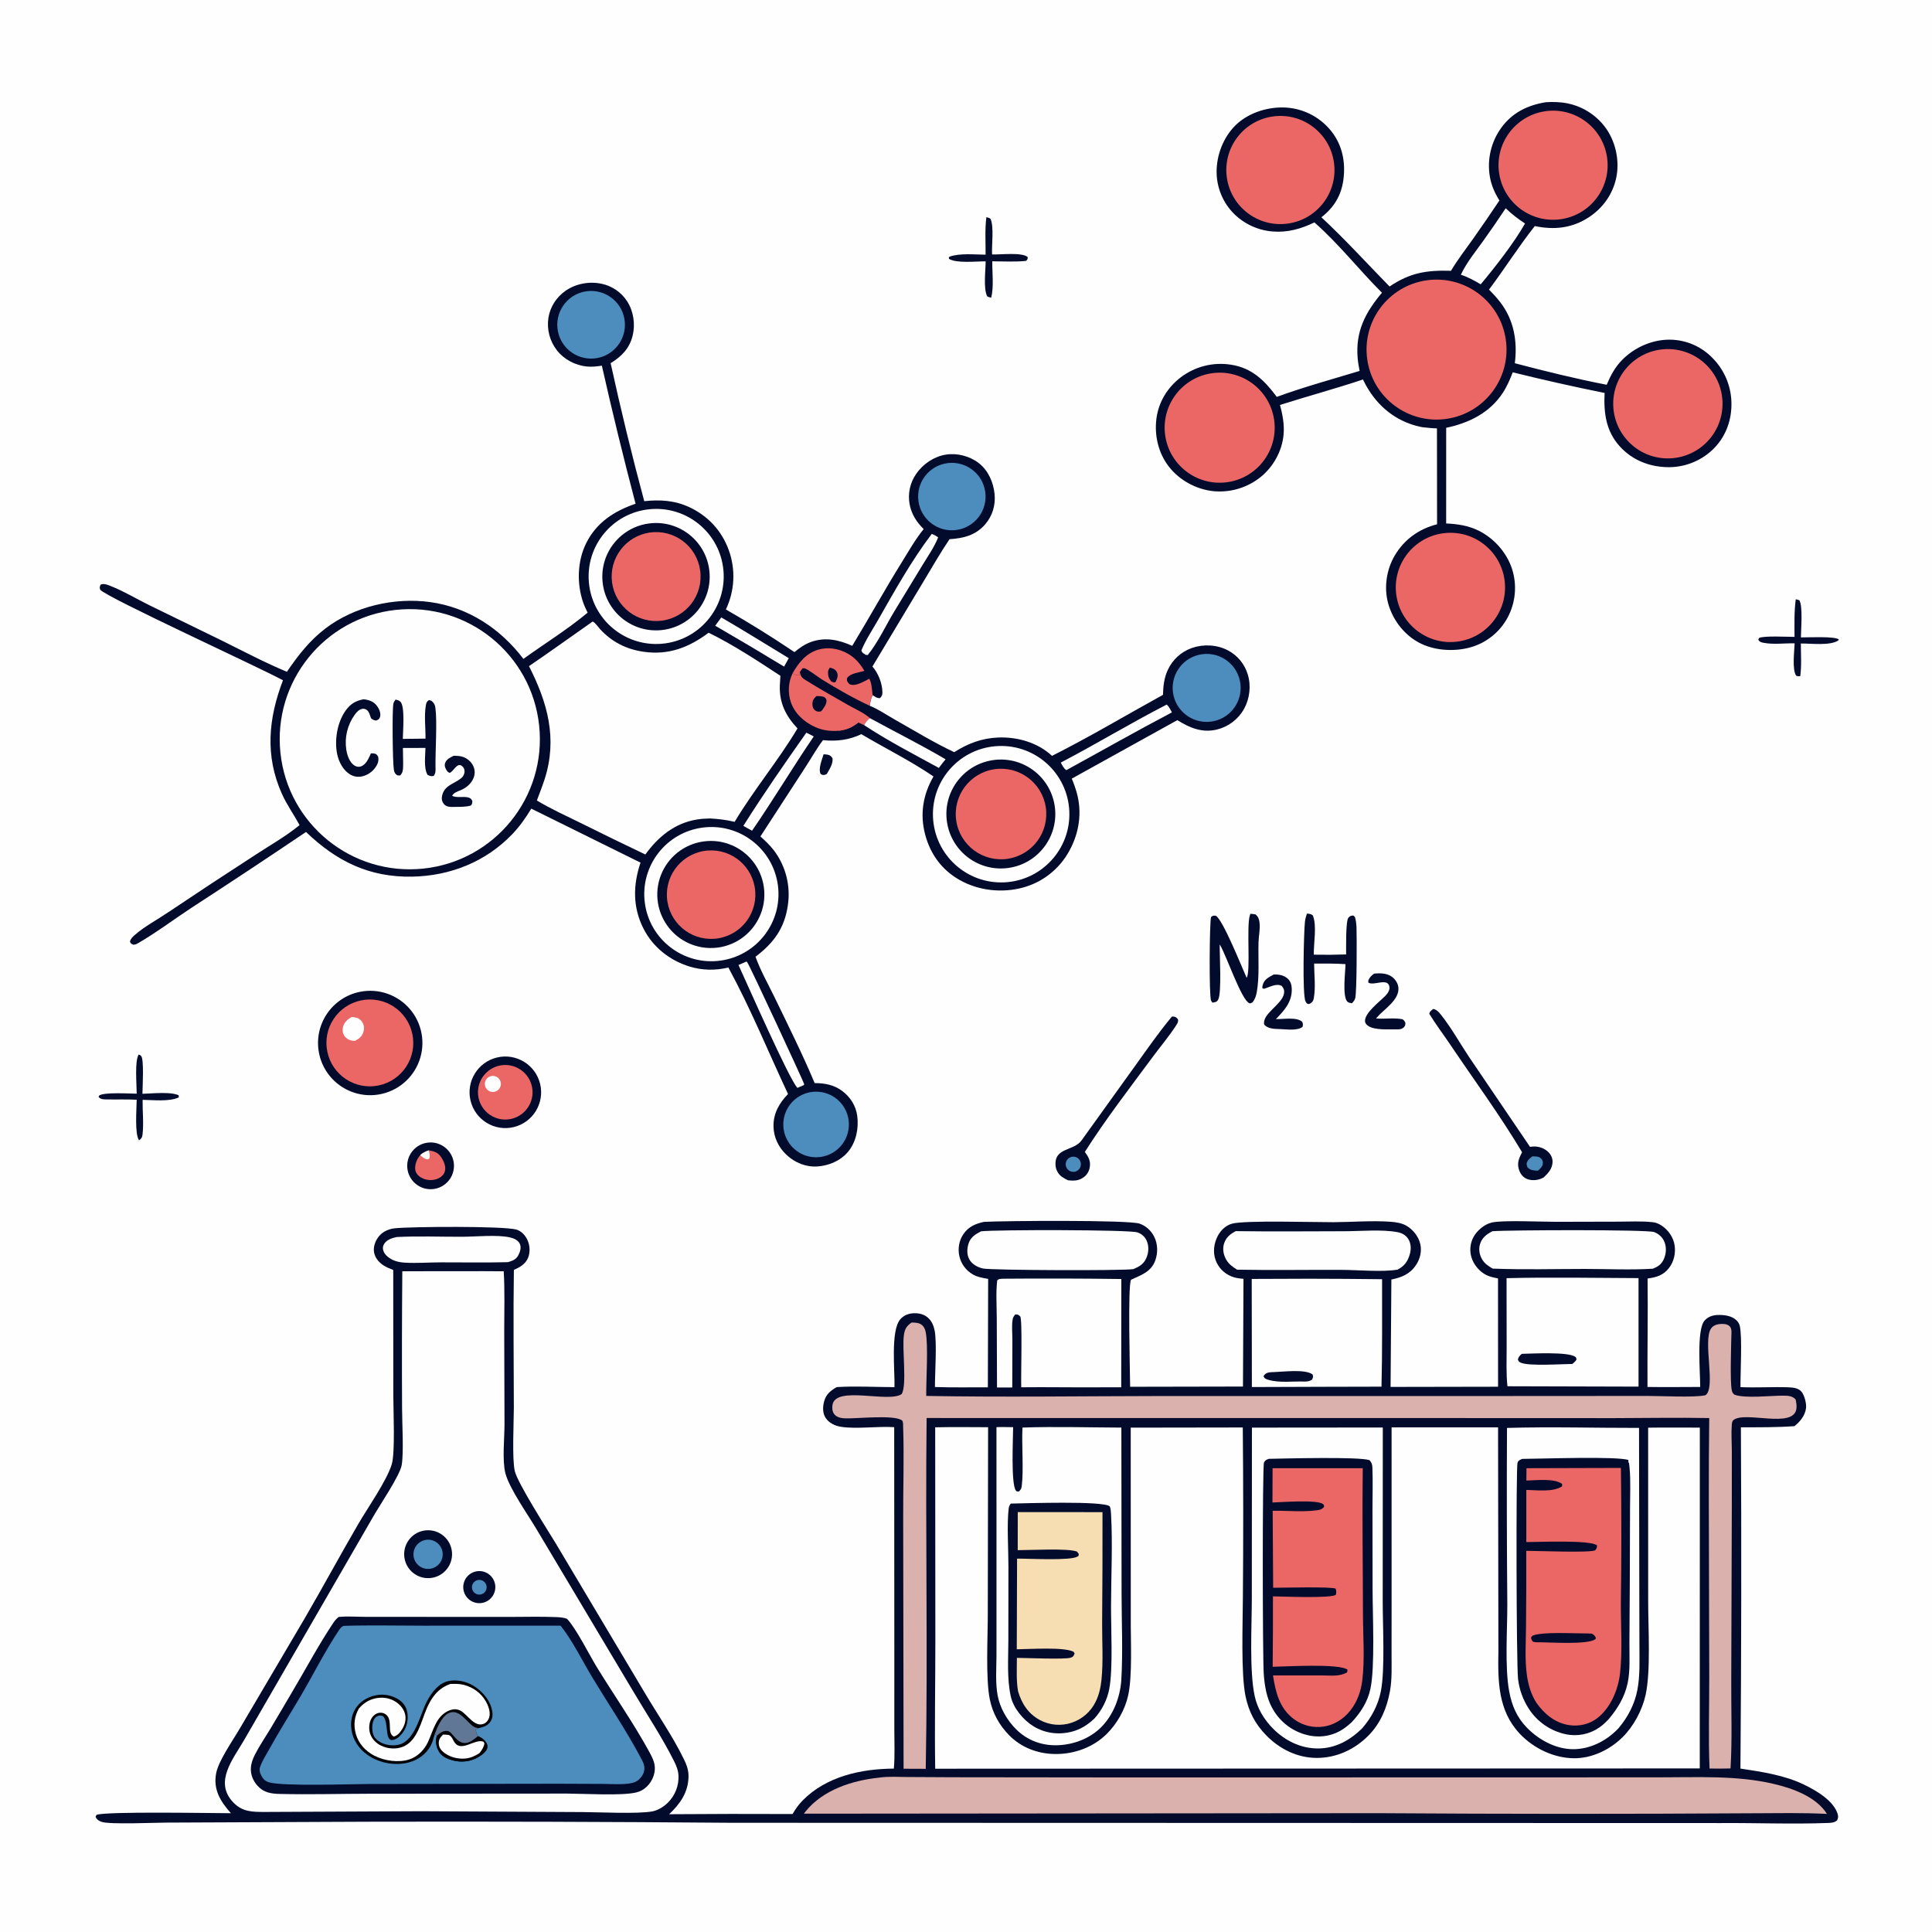 <?xml version="1.0" encoding="utf-8" ?>
<svg xmlns="http://www.w3.org/2000/svg" xmlns:xlink="http://www.w3.org/1999/xlink" width="1024" height="1024">
	<path fill="#FEFEFE" d="M0 0L1024 0L1024 1024L0 1024L0 0Z"/>
	<path fill="#030B2C" d="M521.525 647.61C531.938 647.049 597.834 646.521 603.933 648.539C607.351 649.67 610.19 652.327 611.775 655.53C613.677 659.375 613.767 664.008 612.333 668.023C610.145 674.143 604.866 675.803 599.494 678.275C597.664 680.922 598.951 727.891 598.997 735.017L658.799 734.899L659.076 677.805C656.899 677.619 654.773 677.389 652.734 676.551C648.723 674.903 645.709 671.848 644.248 667.751C642.799 663.683 643.399 658.998 645.363 655.208C646.942 652.162 649.565 649.553 652.922 648.592C659.616 646.676 696.904 647.842 706.789 647.791C716.784 647.739 727.234 646.831 737.167 647.568C739.944 647.775 742.94 648.235 745.394 649.635C748.93 651.653 751.908 655.438 752.799 659.424C753.645 663.212 752.689 667.225 750.556 670.425C747.287 675.331 742.947 677.043 737.458 678.177L737.037 735.098L794.001 734.992L793.979 677.59C791.921 677.172 789.679 676.742 787.792 675.8C784.251 674.033 781.302 670.569 780.037 666.834C778.801 663.173 779.122 659.165 780.925 655.748C782.783 652.275 786.719 648.912 790.585 647.985C796.364 646.599 817.026 647.6 824.565 647.585L857.702 647.506C863.773 647.495 870.148 647.114 876.177 647.814C877.886 648.013 879.376 648.708 880.798 649.656C884.265 651.966 886.943 655.844 887.573 659.993C888.21 664.195 887.234 668.66 884.62 672.042C881.607 675.942 877.908 677.032 873.249 677.64C873.492 696.79 873.091 715.962 873.204 735.117C882.511 735.263 891.835 735.131 901.143 735.119C901.18 727.638 899.133 704.904 903.429 699.963C905.19 697.937 907.744 697.053 910.372 696.968C913.721 696.859 917.867 697.324 920.378 699.794C921.205 700.606 921.834 701.561 922.108 702.693C923.502 708.45 922.406 728.125 922.485 735.211C930.799 735.579 939.141 735.028 947.455 735.288C949.962 735.366 953.057 735.536 954.805 737.603C956.382 739.467 957.543 743.899 957.231 746.339C956.722 750.324 954.116 753.458 951.113 755.888C941.677 756.578 932.166 756.48 922.709 756.513C923.036 816.805 922.955 877.097 922.466 937.387C933.731 939.06 945.885 940.893 956.192 945.902C962.499 948.967 971.843 954.303 974.007 961.485C974.397 962.781 974.282 963.663 973.661 964.866C972.176 966.09 970.63 966.143 968.773 966.212C950.031 966.917 931.045 966.128 912.269 966.261L747.796 966.214L387.75 966.114C323.354 965.582 258.957 965.395 194.559 965.552L88.317 966.016C82.307 966.027 58.339 967.084 53.958 965.651C52.392 965.138 51.39 964.472 50.651 962.969L51.126 961.948C55.143 959.961 113.567 961.038 122.405 961.043C116.813 954.792 112.828 948.408 114.614 939.623C115.96 933 123.776 921.905 127.305 915.793L161.748 857.329C171.301 840.892 180.344 824.159 189.907 807.729C194.84 799.254 204.862 785.037 207.619 776.168C209.512 770.076 208.469 747.833 208.468 739.716L208.422 673.086C204.873 671.768 201.678 670.323 199.555 667.017C198.197 664.9 197.825 662.508 198.421 660.068C199.149 657.093 201.025 654.399 203.666 652.827C205.366 651.836 207.257 651.219 209.213 651.016C218.149 650.1 266.884 649.767 273.668 651.694C276.202 652.414 278.205 654.528 279.37 656.825C280.848 659.74 281.141 663.501 279.931 666.561C278.589 669.958 275.562 671.685 272.366 673.057C271.99 697.413 272.333 721.806 272.345 746.168C272.349 753.381 271.325 773.557 272.872 779.781C274.515 786.394 290.358 811.096 294.643 818.167L341.509 896.85C348.428 908.591 356.595 920.304 362.535 932.53C364.023 935.593 365.03 938.4 364.928 941.854C364.682 950.2 360.458 956.072 354.669 961.574C376.47 961.406 398.272 961.372 420.074 961.473C421.638 958.772 423.292 956.432 425.493 954.206C438.089 941.468 456.518 937.501 473.763 937.398C474.341 930.506 474.009 923.339 474.009 916.423L474.012 879.896L473.944 756.425C465.101 755.861 454.018 757.511 445.815 756.246C442.598 755.75 439.369 754.266 437.561 751.445C435.898 748.85 436.042 745.564 436.825 742.699C437.848 738.956 440.244 737.055 443.495 735.186C453.574 734.57 463.983 735.177 474.096 735.223C474.356 726.786 471.942 705.515 477.093 699.346C478.897 697.184 481.47 696.166 484.242 696.044C487.223 695.912 490.138 696.653 492.28 698.824C494.012 700.58 494.923 702.853 495.382 705.241C496.651 711.846 495.524 727.485 495.531 735.147C504.855 735.472 514.25 735.273 523.583 735.304L523.744 677.837C520.933 677.335 518.098 676.916 515.594 675.45C511.968 673.354 509.382 669.839 508.461 665.754C507.604 661.849 508.295 657.601 510.518 654.258C513.224 650.19 516.961 648.612 521.525 647.61Z"/>
	<path fill="#FEFEFE" d="M495.671 756.508C505.007 756.28 514.371 756.439 523.71 756.453L523.546 855.778C523.568 867.796 522.333 889.778 524.654 900.894C526.148 908.054 529.658 914.36 534.75 919.597C541.244 926.275 550.109 929.596 559.364 929.666C569.387 929.741 579.386 926.144 586.55 919.063C592.005 913.672 596.22 906.265 597.913 898.769C600.283 888.28 599.237 869.094 599.336 857.694L599.307 756.68L658.699 756.588C658.993 786.737 659.009 816.888 658.747 847.037C658.706 860.268 657.652 887.057 660.173 899.105C661.868 907.203 665.237 913.717 671.022 919.659C678.156 926.987 687.528 931.698 697.876 931.733C708.334 931.768 718.023 927.257 725.321 919.867C731.694 913.414 735.051 905.32 736.681 896.49C737.888 889.948 737.54 883.128 737.553 876.501L737.577 850.432L737.568 756.529L794.004 756.52L794.18 874.945C793.903 890.912 793.876 906.688 805.637 919.042C812.91 926.681 823.447 931.751 834.057 931.911C843.666 932.055 853.258 927.428 860.013 920.735C865.874 914.929 870.438 906.371 872.209 898.333C874.997 885.674 873.564 862.698 873.568 848.913L873.549 756.697C882.675 756.56 891.818 756.671 900.946 756.665L900.913 937.299L495.676 937.456C495.325 914.899 495.749 892.258 495.757 869.691L495.671 756.508Z"/>
	<path fill="#FEFEFE" d="M256.131 673.748C259.748 673.736 263.364 673.756 266.98 673.807C267.611 684.236 267.243 694.869 267.249 705.318L267.397 754.77C267.408 762.177 266.113 774.05 267.862 780.821C269.986 789.045 279.952 802.978 284.611 810.905L335.496 896.25C342.744 908.523 350.972 920.849 357.324 933.572C358.559 936.047 359.495 938.422 359.616 941.22C359.821 946.488 357.822 951.603 354.099 955.335C351.934 957.509 348.838 959.51 345.779 960.072C337.935 961.513 317.868 960.478 308.825 960.438L223.25 959.984L140.119 960.375C133.548 960.344 128.358 960.334 123.502 955.175C113.294 944.329 123.714 932.144 129.513 922.053L197.884 803.717C201.113 798.021 212.037 781.923 212.916 776.5C214.051 769.493 213.117 754.23 213.103 746.385C212.98 722.186 213.022 697.987 213.232 673.788L256.131 673.748Z"/>
	<path fill="#030B2C" d="M179.495 857.026C184.215 856.551 189.355 856.965 194.114 856.967L223.627 856.978L270.104 857C278.297 857.004 286.575 856.747 294.755 857.091C296.712 857.173 298.628 857.316 300.485 857.976C305.231 862.82 312.384 877.19 316.353 883.657C325.586 898.701 335.938 913.464 344.366 928.941C345.686 931.366 346.964 934.002 347.074 936.805C347.219 940.497 345.556 944.223 342.961 946.808C341.313 948.45 339.4 949.518 337.138 950.055C329.453 951.88 309.65 950.678 300.625 950.633L196.074 950.714C180.212 950.737 164.271 951.198 148.422 950.831C143.71 950.722 139.82 950.174 136.493 946.501C134.1 943.86 132.722 940.46 132.976 936.872C133.146 934.465 134.022 932.147 135.108 930.013C137.455 925.397 140.474 920.965 143.166 916.526C147.033 910.15 150.744 903.668 154.561 897.259C161.905 884.925 168.794 871.912 176.76 859.994C177.557 858.802 178.394 857.934 179.495 857.026Z"/>
	<path fill="#4C8DBE" d="M182.09 861.737C196.117 861.313 210.228 861.639 224.263 861.649L297.113 861.622C303.203 869.172 308.857 880.646 314.016 889.189C322.438 903.135 331.75 916.88 339.403 931.244C340.384 933.084 341.567 935.08 341.547 937.22C341.525 939.544 340.446 941.423 338.814 943.017C337.342 944.455 335.653 944.96 333.658 945.269C329.15 945.967 324.253 945.529 319.687 945.509L295.875 945.413L195.887 945.555C186.426 945.581 149.966 946.857 142.646 944.676C140.526 944.044 139.471 942.969 138.46 941.032C137.678 939.533 137.31 938.064 137.892 936.424C139.047 933.172 141.142 929.951 142.809 926.934C147.926 917.679 153.562 908.788 158.932 899.686C165.892 887.892 172.112 875.337 179.712 863.958C180.432 862.88 180.939 862.315 182.09 861.737Z"/>
	<path fill="#010206" d="M230.453 919.039C229.812 921.239 229.237 923.631 228.08 925.621C225.58 929.924 221.539 932.814 216.766 934.102C210.028 935.92 202.374 934.703 196.372 931.169C191.648 928.386 188.006 924.036 186.645 918.669C185.503 914.165 186.009 909.375 188.535 905.426C190.953 901.647 194.94 899.398 199.282 898.515C203.516 897.685 207.905 898.553 211.504 900.931C213.805 902.481 215.33 904.716 215.839 907.45C216.547 911.252 215.759 915.256 213.448 918.382C212.152 920.134 210.135 922.111 207.846 922.261C203.864 922.523 206.078 912.551 203.021 909.609C202.157 909.386 201.664 909.121 200.766 909.351C199.591 909.652 198.89 910.207 198.297 911.27C197.059 913.492 197.064 916.697 197.772 919.084C198.381 921.133 199.93 922.518 201.771 923.502C204.671 925.052 208.783 925.548 211.936 924.554C220.328 921.908 222.658 908.432 226.408 901.484C228.769 897.109 232.272 892.393 237.311 891.086C241.547 889.986 246.858 891.095 250.581 893.272C255.183 895.963 259.262 900.467 260.627 905.71C261.212 907.956 261.317 910.251 260.062 912.294C258.574 914.717 256.37 915.301 253.751 915.93L252.257 916.438C252.07 918.045 252.648 918.761 253.328 920.205C254.968 920.893 256.251 921.669 257.35 923.114C258.104 924.105 258.532 925.151 258.244 926.415C257.882 928.002 256.396 929.305 255.15 930.227C251.294 933.088 246.43 934.233 241.703 933.393C238.52 932.845 234.54 931.467 232.756 928.554C231.137 925.91 230.692 922.986 231.516 920.035L230.453 919.039Z"/>
	<path fill="#010206" d="M231.516 920.035C232.986 918.638 234.418 917.5 236.53 917.401C237.559 917.353 238.399 917.844 239.101 918.575C241.158 920.717 243.014 923.805 246.352 923.832C249.014 923.853 251.352 921.725 253.328 920.205C254.968 920.893 256.251 921.669 257.35 923.114C258.104 924.105 258.532 925.151 258.244 926.415C257.882 928.002 256.396 929.305 255.15 930.227C251.294 933.088 246.43 934.233 241.703 933.393C238.52 932.845 234.54 931.467 232.756 928.554C231.137 925.91 230.692 922.986 231.516 920.035Z"/>
	<path fill="#FEFEFE" d="M234.827 919.368C235.939 919.335 236.921 919.436 238.019 919.611C239.766 920.632 239.986 922.287 241.133 923.792C244.689 928.458 251.399 921.849 255.798 922.989C256.588 923.194 256.386 923.292 256.746 924.119C256.47 925.979 255.309 927.683 254.189 929.145C251.872 930.663 249.419 931.8 246.632 932.058C242.527 932.438 237.816 931.21 234.713 928.408C233.468 927.285 232.614 925.846 232.556 924.144C232.48 921.913 233.354 920.867 234.827 919.368Z"/>
	<path fill="#617796" d="M230.453 919.039C231.658 915.665 233.971 910.351 237.084 908.391C243.243 904.513 247.705 913.585 251.549 915.449C252.102 915.717 253.124 915.793 253.751 915.93L252.257 916.438C252.07 918.045 252.648 918.761 253.328 920.205C251.352 921.725 249.014 923.853 246.352 923.832C243.014 923.805 241.158 920.717 239.101 918.575C238.399 917.844 237.559 917.353 236.53 917.401C234.418 917.5 232.986 918.638 231.516 920.035L230.453 919.039Z"/>
	<path fill="#FEFEFE" d="M238.702 892.529C241.129 892.43 243.474 892.41 245.846 893.016C250.612 894.234 254.886 897.274 257.38 901.554C258.813 904.015 260.143 907.431 259.283 910.285C258.847 911.728 257.849 913.035 256.432 913.624C251.301 915.757 247.727 908.364 243.753 906.54C242.01 905.74 240.206 905.785 238.435 906.457C231.107 909.234 229.75 917.097 226.797 923.391C224.852 927.538 221.423 931.016 217.033 932.49C211.326 934.405 203.654 933.291 198.411 930.552C193.631 928.055 189.975 924.099 188.551 918.836C187.279 914.131 187.848 909.744 190.217 905.525C192.294 903.196 194.536 901.506 197.551 900.551C201.185 899.401 205.237 899.555 208.638 901.344C211.361 902.776 213.75 905.166 214.602 908.183C215.363 910.878 214.786 913.727 213.378 916.106C212.283 917.956 210.905 919.834 208.75 920.414C204.849 918.589 208.381 911.919 204.669 908.811C203.648 907.956 202.338 907.625 201.025 907.812C199.214 908.07 197.671 909.398 196.806 910.96C195.549 913.227 195.386 916.341 196.156 918.792C197.067 921.69 199.345 923.976 202.052 925.268C205.536 926.931 209.831 927.254 213.455 925.846C221.202 922.835 223.157 912.614 226.076 905.77C228.588 899.882 231.904 895.144 238.079 892.763L238.702 892.529Z"/>
	<path fill="#030B2C" d="M225.884 811.103C232.91 810.534 239.053 815.797 239.57 822.826C240.087 829.856 234.779 835.96 227.746 836.425C220.786 836.885 214.759 831.644 214.247 824.688C213.736 817.732 218.932 811.666 225.884 811.103Z"/>
	<path fill="#4C8DBE" d="M225.539 816.193C229.659 815.463 233.614 818.135 234.474 822.229C235.334 826.324 232.789 830.361 228.724 831.351C225.977 832.019 223.085 831.139 221.176 829.054C219.268 826.969 218.646 824.01 219.554 821.333C220.462 818.657 222.756 816.687 225.539 816.193Z"/>
	<path fill="#030B2C" d="M252.752 832.799C257.31 832.106 261.59 835.168 262.406 839.705C263.221 844.242 260.276 848.603 255.763 849.541C252.733 850.171 249.6 849.106 247.582 846.76C245.563 844.414 244.978 841.157 246.052 838.255C247.127 835.353 249.693 833.264 252.752 832.799Z"/>
	<path fill="#4C8DBE" d="M252.483 837.713C253.786 837.148 255.293 837.337 256.416 838.207C257.538 839.077 258.097 840.49 257.874 841.892C257.651 843.295 256.681 844.465 255.344 844.944C253.369 845.652 251.187 844.665 250.415 842.713C249.642 840.761 250.558 838.549 252.483 837.713Z"/>
	<path fill="#FEFEFE" d="M798.74 756.831C821.983 756.145 845.455 756.854 868.722 756.819L868.87 845.657L868.929 872.732C868.938 880.321 869.273 888.168 867.853 895.651C866.399 903.309 862.826 910.088 857.838 916.008L857.374 916.494C851.155 922.875 842.535 927.219 833.495 927.108C824.503 926.997 815.589 922.139 809.385 915.807C803.939 910.249 801.261 903.911 799.874 896.314C797.513 883.383 798.946 863.89 798.906 850.037C798.632 818.969 798.577 787.9 798.74 756.831Z"/>
	<path fill="#030B2C" d="M806.772 773.244C816.482 773.202 856.934 771.746 863.07 773.825L863.081 775.192L863.394 775.265C863.533 776.171 863.639 777.082 863.712 777.996C864.336 785.074 863.96 792.403 863.947 799.509L863.834 837.5L863.629 870.817C863.574 877.729 864.129 885.48 862.651 892.242C861.056 899.543 857.429 905.475 852.682 911.135C851.168 912.741 849.506 914.357 847.681 915.61C842.482 919.204 836.03 920.492 829.85 919.169C821.801 917.458 814.768 912.606 810.312 905.689C807.215 900.927 805.26 895.515 804.597 889.874C803.681 881.976 803.493 777.467 804.308 775.308C804.804 773.992 805.61 773.78 806.772 773.244Z"/>
	<path fill="#EB6765" d="M809.067 778.18L859.107 778.039C859.419 801.844 859.412 825.652 859.087 849.457C859.023 861.674 859.999 874.753 858.655 886.861C857.688 895.581 853.666 905.163 846.581 910.66C842.327 913.96 836.774 915.162 831.489 914.319C824.184 913.152 818.54 908.437 814.382 902.596C811.544 898.173 810.023 893.12 809.296 887.951C808.129 879.656 808.757 870.72 808.817 862.35C808.954 848.891 808.997 835.432 808.945 821.973C815.084 821.969 842.067 823.097 845.437 821.728C846.342 820.658 846.33 820.5 846.481 819.092C842.943 816.08 815.348 817.336 808.981 817.339L808.979 789.682C814.614 789.802 823.037 790.938 827.901 787.831L827.981 786.539C823.674 783.358 814.196 784.628 809.013 784.732L809.067 778.18Z"/>
	<path fill="#030B2C" d="M839.933 865.741C841.199 865.716 842.462 865.804 843.727 865.866C844.914 866.503 845.256 866.948 845.888 868.131L845.551 868.835C841.29 871.81 822.351 870.469 816.375 870.453C814.975 870.511 813.917 870.482 812.533 870.167C811.735 869.196 811.632 869.08 811.492 867.841L812.308 866.925C817.527 864.773 833.773 865.785 839.933 865.741Z"/>
	<path fill="#DAB1AD" d="M483.071 701.003C484.943 700.926 487.348 701.054 488.789 702.409C489.868 703.424 490.345 704.593 490.633 706.019C492.085 713.216 490.824 731.438 490.918 739.869C531.831 740.599 572.858 739.99 613.783 739.929L799.672 739.916L873.377 739.871C880.558 739.871 898.05 740.817 903.899 739.509C909.632 735.794 902.405 710.64 906.892 704.141C907.861 702.736 909.478 701.993 911.141 701.808C912.926 701.61 915.289 701.572 916.674 702.87C918.07 704.179 917.692 706.518 917.655 708.225C917.533 713.816 916.919 731.867 917.848 736.704C918.088 737.956 918.338 738.28 919.185 739.167C924.902 741.394 938.81 739.621 945.549 739.733C948.014 739.773 949.957 739.882 951.711 741.725C952.047 743.345 952.347 744.913 952.142 746.573C950.789 757.538 924.789 747.618 918.719 752.708C917.985 753.323 917.947 754.477 917.876 755.386C917.523 759.91 917.9 764.686 917.902 769.237L917.893 798.607L917.598 890.718C917.519 906.162 918.157 921.904 917.214 937.31C913.502 937.445 909.805 937.409 906.092 937.352C905.413 921.264 905.969 904.923 905.932 888.809L905.707 793.849C905.677 779.766 905.75 765.684 905.927 751.602C889.214 751.275 872.448 751.613 855.73 751.633L766.955 751.598L491.132 751.575C490.413 813.539 491.831 875.559 490.658 937.514L478.917 937.467L478.707 804.956C478.639 788.802 479.243 772.452 478.682 756.333C478.653 755.502 478.786 753.481 478.147 752.932C474.327 749.65 454.085 751.999 447.889 751.755C445.803 751.673 443.405 751.242 442.087 749.431C441.087 748.056 440.974 746.169 441.254 744.547C443.024 734.309 470.863 743.681 477.87 738.909C480.875 734.309 477.969 714.526 479.109 707.446C479.62 704.277 480.496 702.89 483.071 701.003Z"/>
	<path fill="#FEFEFE" d="M663.551 756.666L732.912 756.606L732.865 848.761C732.867 861.619 734.142 885 731.886 896.401C730.42 903.814 726.831 910.509 721.877 916.152C715.438 922.394 707.919 926.641 698.736 926.719C689.532 926.798 681.067 922.617 674.672 916.14C669.948 911.356 666.416 905.512 665.001 898.906C662.119 885.442 663.489 861.664 663.487 847.081L663.551 756.666Z"/>
	<path fill="#030B2C" d="M672.459 773.209C680.84 773.047 720.094 772.007 725.845 773.896C727.018 775.167 727.338 776.223 727.405 777.908C727.69 785.075 727.433 792.37 727.442 799.55L727.499 842.825C727.513 855.877 728.832 883.766 726.34 895.184C724.827 902.116 721.156 907.734 716.381 912.858C714.609 914.425 712.852 915.917 710.8 917.121C704.892 920.587 697.991 921.213 691.464 919.247C684.034 917.028 677.806 911.918 674.18 905.063C671.27 899.646 670.285 893.484 669.827 887.414C669.156 878.524 669.067 777.154 669.933 775.23C670.536 773.893 671.207 773.741 672.459 773.209Z"/>
	<path fill="#EB6765" d="M674.495 778.189L722.285 778.191C721.954 803.911 722.356 829.721 722.393 855.449C722.41 866.791 723.444 879.779 722.002 890.91C721.363 895.843 719.825 900.537 717.078 904.71C713.544 910.078 708.296 913.941 701.899 915.062C696.273 916.008 690.504 914.634 685.908 911.253C678.167 905.602 676.08 896.897 674.717 888.002L701.25 888.021C705.672 888.035 710.001 888.69 713.992 886.374L714.22 884.986C709.816 881.535 681.094 883.353 674.545 883.432C674.666 870.989 674.714 858.545 674.69 846.102C679.435 846.142 705.785 847.31 708.061 845.223C708.271 843.772 708.412 843.35 707.88 842.01C706.098 840.884 679.093 841.543 674.794 841.548L674.541 800.732C682.07 800.623 690.145 801.467 697.571 800.535C699.253 800.324 700.675 800.073 701.771 798.686C701.708 798.055 701.843 797.691 701.313 797.254C698.198 794.68 679.338 796.221 674.426 796.353L674.495 778.189Z"/>
	<path fill="#FEFEFE" d="M528.145 756.42C531.076 756.302 534.052 756.416 536.987 756.436C536.959 762.128 535.744 786.358 538.423 790.016C538.913 790.686 539.311 790.469 540.061 790.5C541.07 789.549 541.4 788.932 541.566 787.523C542.604 778.688 541.461 766.146 541.925 756.638C559.329 756.04 576.92 756.586 594.346 756.652L594.454 844.365C594.478 859.694 595.206 875.388 594.307 890.678C593.617 899.597 590.283 908.533 584.03 915.066C577.89 921.48 568.742 924.893 559.947 925.029C551.887 925.153 544.395 922.336 538.629 916.625C533.849 911.892 530.024 905.336 528.783 898.684C527.52 891.909 528.12 884.608 528.151 877.73L528.162 851.009L528.145 756.42Z"/>
	<path fill="#030B2C" d="M535.704 796.933C542.919 796.815 584.654 795.37 588.166 798.369C588.734 799.64 588.78 800.889 588.859 802.251C589.781 818.29 588.911 835.21 588.869 851.34C588.839 863.146 589.952 884.436 587.95 895.078C586.828 901.048 584.07 906.339 580.068 910.859C576.534 914.165 572.731 916.656 567.973 917.855C561.029 919.605 553.774 918.696 547.668 914.905C542.29 911.566 537.063 905.29 535.707 899.01C533.65 889.484 534.438 879.198 534.443 869.508L534.488 830.258C534.499 821.3 533.607 807.892 534.626 799.491C534.752 798.458 535.143 797.785 535.704 796.933Z"/>
	<path fill="#F7DDB2" d="M539.433 801.436L584.349 801.472C584.387 821.041 584.321 840.609 584.152 860.177C584.103 870.122 584.809 880.482 583.805 890.362C583.404 894.298 582.513 898.325 580.751 901.885C578.182 907.197 573.567 911.24 567.963 913.088C562.439 914.932 556.4 914.432 551.255 911.703C545.038 908.417 541.563 903.02 539.6 896.456C538.588 890.684 538.966 884.549 538.974 878.706C543.601 878.73 564.725 879.631 567.553 878.596C568.964 878.079 569.008 877.654 569.561 876.37L569.044 875.492C564.055 872.801 545.427 874.116 538.911 874.158L539.065 826.103C544.685 826.025 567.431 827.332 571.103 825.006C571.857 824.527 571.616 824.638 571.792 823.646L570.798 822.36C566.093 820.512 545.949 821.632 539.416 821.623L539.433 801.436Z"/>
	<path fill="#DAB1AD" d="M465.815 942.198C470.663 941.457 476.139 941.83 481.054 941.854L505.521 941.98L592.568 942.081L814.11 942.054L880.485 942.017C900.362 942.053 920.325 940.93 939.824 945.439C949.896 947.768 962.545 952.207 968.315 961.404C955.343 960.753 942.291 961.02 929.306 961.069C862.913 961.489 796.518 961.473 730.125 961.023L426.071 961.29C426.404 960.842 426.733 960.39 427.087 959.958C436.346 948.622 451.744 943.671 465.815 942.198Z"/>
	<path fill="#FEFEFE" d="M798.507 677.456C821.767 676.875 845.183 677.347 868.455 677.426L868.458 734.941L798.977 734.747C798.229 727.865 798.576 720.629 798.557 713.696L798.507 677.456Z"/>
	<path fill="#030B2C" d="M806.579 717.567C811.961 717.444 831.022 716.386 834.903 719.114C835.541 719.562 835.432 719.929 835.571 720.632C834.927 721.607 834.316 722.196 833.399 722.918C827.785 722.971 810.32 724.161 806.091 722.267C805.003 721.779 804.928 721.593 804.495 720.556C804.996 718.944 805.379 718.687 806.579 717.567Z"/>
	<path fill="#FEFEFE" d="M694.064 677.75C706.888 677.769 719.711 677.853 732.533 678.003C732.489 696.977 732.704 715.992 732.221 734.958L702.25 735.029L663.52 735.161L663.436 677.86L694.064 677.75Z"/>
	<path fill="#030B2C" d="M675.348 727.223C680.327 727.093 691.741 725.533 695.692 728.473C696.121 729.802 695.976 729.859 695.455 731.18C694.044 732.186 693.413 732.107 691.719 732.261C685.572 732.009 678.247 733.083 672.331 731.352C671.051 730.978 670.303 730.754 669.693 729.516C669.903 729.097 669.965 728.907 670.327 728.54C671.674 727.176 673.564 727.303 675.348 727.223Z"/>
	<path fill="#FEFEFE" d="M531.46 677.747C552.417 677.575 573.375 677.627 594.331 677.901L594.267 735.28C580.034 735.347 565.801 735.332 551.568 735.236L541.282 735.286C541.022 730.276 542.017 698.911 540.703 697.692C539.695 696.757 539.401 696.602 538.123 696.718C537.319 697.554 536.887 698.309 536.699 699.474C536.161 702.813 536.597 706.767 536.588 710.174L536.52 735.398L528.439 735.397L528.308 698.481C528.284 691.949 527.776 685.066 528.551 678.589C529.532 677.715 530.197 677.877 531.46 677.747Z"/>
	<path fill="#FEFEFE" d="M654.995 652.525C674.274 652.798 693.589 652.608 712.872 652.572C721.422 652.556 732.359 651.513 740.687 653.065C743.072 653.51 745.099 654.616 746.418 656.703C747.879 659.013 747.996 661.991 747.277 664.566C746.15 668.604 744.464 670.93 740.783 672.923L740.531 672.963C732.601 674.276 719.859 673.108 711.269 673.064C692.741 672.969 674.195 673.311 655.672 672.955C653.263 671.418 651.22 670.017 649.808 667.44C648.388 664.849 647.865 661.746 648.843 658.909C649.949 655.701 652.091 654.047 654.995 652.525Z"/>
	<path fill="#FEFEFE" d="M791.043 652.566C799.37 651.922 872.972 651.623 876.715 653.017C879.162 653.929 881.208 655.79 882.179 658.234C883.336 661.148 883.14 664.378 881.913 667.233C880.683 670.094 878.826 671.319 876.026 672.448C864.124 673.185 851.866 672.558 839.914 672.565C823.707 672.575 807.376 673.03 791.185 672.39C788.811 671.025 786.881 669.786 785.487 667.362C784.147 665.03 783.642 662.259 784.381 659.643C785.396 656.052 787.867 654.2 791.043 652.566Z"/>
	<path fill="#FEFEFE" d="M519.996 652.625C527.663 651.718 598.598 651.715 602.858 653.192C605.07 653.959 606.804 655.437 607.76 657.591C609.034 660.462 608.835 663.856 607.619 666.705C606.217 669.988 603.902 671.31 600.74 672.649C595.625 673.561 525.011 673.292 520.95 672.326C518.072 671.641 515.15 670.089 513.706 667.394C512.334 664.834 512.509 661.571 513.428 658.891C514.558 655.597 517.052 654.158 519.996 652.625Z"/>
	<path fill="#FEFEFE" d="M210.201 655.654C221.732 655.052 233.416 655.554 244.96 655.51C252.243 655.482 263.718 654.301 270.426 655.879C272.388 656.34 274.601 657.305 275.509 659.245C276.416 661.185 275.663 663.534 274.722 665.311C273.497 667.624 271.585 668.243 269.212 668.983C257.417 669.271 245.573 669.058 233.773 669.076C227.451 669.087 220.892 669.599 214.604 669.233C212.639 669.119 210.681 668.822 208.846 668.08C206.636 667.186 203.913 665.321 203.183 662.904C202.801 661.642 202.857 660.654 203.5 659.497C204.838 657.092 207.717 656.195 210.201 655.654Z"/>
	<path fill="#030B2C" d="M318.996 193.814C316.346 194.227 313.72 194.525 311.036 194.257C304.944 193.65 299.013 190.565 295.216 185.725C291.377 180.833 289.734 174.57 290.679 168.424C291.613 162.6 294.89 157.544 299.705 154.16C305.174 150.318 312.365 149.005 318.879 150.407C324.462 151.58 329.343 154.941 332.43 159.739C335.814 165.019 336.794 171.863 335.305 177.932C333.64 184.724 329.407 188.958 323.654 192.494C329.011 217.012 334.948 241.399 341.461 265.635C349.79 264.746 357.607 265.196 365.302 268.781C375.213 273.397 382.566 281.315 386.275 291.601C389.982 301.862 389.425 313.18 384.728 323.027C397.114 330.111 409.234 337.65 421.064 345.627C423.761 343.441 426.347 341.544 429.652 340.325C437.264 337.516 444.591 339.079 451.7 342.309C460.569 327.7 468.799 312.763 477.826 298.236C481.554 292.236 485.099 285.885 489.573 280.414C485.885 276.824 483.143 272.587 482.153 267.471C481.035 261.746 482.308 255.813 485.675 251.051C489.267 245.886 494.985 242.009 501.224 240.976C507.231 239.982 513.915 241.706 518.728 245.421C523.761 249.305 526.499 255.552 527.142 261.768C527.749 267.632 526.061 273.369 522.21 277.86C517.183 283.724 510.648 285.312 503.286 285.78C498.607 292.631 494.471 299.939 490.174 307.036L462.409 353.272C465.473 356.738 467.623 362.159 467.698 366.846C467.722 368.289 467.447 369.012 466.417 369.995C464.885 370.17 463.744 369.218 462.49 368.458C461.538 370.343 461.25 372.007 460.995 374.091C465.278 375.735 469.675 378.789 473.698 381.064C484.267 387.044 494.761 393.483 505.748 398.666C513.012 394.058 520.319 391.265 529 390.905C539.247 390.479 549.987 393.548 557.591 400.625C577.589 390.56 596.806 379.073 616.404 368.28C616.534 363.663 616.979 359.31 618.968 355.064C621.461 349.64 626.043 345.455 631.671 343.464C637.782 341.313 644.904 341.65 650.681 344.633C655.832 347.288 659.683 351.923 661.347 357.474C663.183 363.467 662.39 370.257 659.369 375.735C656.315 381.207 651.124 385.163 645.038 386.658C637.205 388.588 630.518 385.774 624.023 381.683L568.058 412.689C569.079 415.069 569.947 417.513 570.656 420.005C573.644 430.556 572.015 441.499 566.717 451.036C561.557 460.521 552.766 467.503 542.359 470.382C531.206 473.469 518.622 472.112 508.548 466.375C499.145 461.021 493.098 452.717 490.347 442.306C487.49 431.494 489.201 421.139 494.768 411.544C482.715 403.302 469.116 396.597 456.528 389.124C450.002 392.248 443.344 393.026 436.209 392.299C432.727 396.875 429.943 401.971 426.789 406.776L403.035 443.333C405.593 445.643 408.13 448.034 410.227 450.779C416.488 459.091 419.135 469.576 417.569 479.865C415.841 492.005 410.006 499.85 400.438 507.098C403.023 514.349 407.117 521.521 410.475 528.462C417.745 543.487 425.328 558.678 431.786 574.063C437.097 574.081 441.918 574.939 446.317 578.182C450.644 581.371 453.636 586.041 454.351 591.398C455.229 597.966 453.799 605.277 449.505 610.445C445.523 615.238 439.201 617.906 433.054 618.257C427.052 618.599 421.341 616.252 416.964 612.187C412.699 608.224 410.076 602.918 409.971 597.057C409.845 590.082 413.011 584.707 417.667 579.839C407.201 557.538 397.829 534.469 386.056 512.814C379.163 514.459 372.089 514.353 365.315 512.237C354.883 508.979 346.054 502 341.076 492.21C335.271 480.792 335.511 469.109 339.486 457.206L281.587 428.591C278.635 433.516 275.398 438.091 271.405 442.239C257.349 456.842 238.551 464.269 218.438 464.639C195.643 465.058 178.383 456.494 162.196 440.961C142.09 454.534 121.862 467.925 101.514 481.132C92.2 487.233 82.429 494.627 72.911 500.058C72.122 500.508 71.572 500.67 70.668 500.716C69.484 500.171 69.411 500.233 68.869 499.067C69.276 497.542 70.202 496.652 71.351 495.633C76.445 491.117 83.226 487.539 88.903 483.697C104.281 473.379 119.746 463.191 135.296 453.134C142.906 448.15 151.25 443.423 158.287 437.72C158.448 437.589 158.607 437.455 158.767 437.323C155.75 431.716 152.038 426.605 149.417 420.754C140.347 400.515 142.249 380.793 149.98 360.557C137.1 353.553 56.697 316.76 53.13 312.587C52.755 311.239 52.782 311.205 53.306 309.902C53.465 309.835 53.617 309.749 53.782 309.7C55.431 309.209 57.549 310.152 59.065 310.762C65.941 313.534 72.704 317.625 79.399 320.896L118.304 339.876C129.45 345.409 140.563 351.274 152.053 356.06C158.051 347.329 164.077 339.486 172.584 333.024C187.919 321.373 209.036 316.506 228.015 319.121C248.172 321.898 265.247 333.206 277.419 349.219C288.717 341.081 300.76 333.641 311.454 324.723C310.595 322.957 309.726 321.151 309.083 319.293C305.668 309.424 305.97 297.424 310.635 288.002C316.118 276.931 325.511 270.869 336.867 266.994C330.478 242.708 324.52 218.311 318.996 193.814Z"/>
	<path fill="#EB6765" d="M420.034 356.946C421.23 357.375 422.673 358.257 423.876 357.838L423.914 356.233C424.483 358.667 425.062 359.281 427.138 360.572C434.433 365.112 441.956 369.352 449.414 373.619C452.944 375.638 458.16 377.908 461.067 380.63C459.634 381.82 458.79 382.636 458.007 384.339L454.927 382.943C451.404 385.651 449.014 386.69 444.618 387.309C440.066 387.624 436.329 387.225 432.105 385.36C426.374 382.829 421.274 378.246 419.181 372.227C417.482 367.214 417.787 361.738 420.034 356.946Z"/>
	<path fill="#EB6765" d="M444.618 387.309C445.03 386.374 444.981 385.311 445.323 384.33C446.155 381.94 448.524 380.086 450.352 378.438C451.972 379.859 453.446 381.381 454.927 382.943C451.404 385.651 449.014 386.69 444.618 387.309Z"/>
	<path fill="#030B2C" d="M432.693 368.955C434.247 368.898 435.365 368.979 436.854 369.442C437.44 370.045 437.987 370.309 438.056 371.201C438.22 373.311 436.501 375.326 435.337 376.936C434.993 377.036 434.57 377.177 434.214 377.185C433.118 377.212 432.271 376.885 431.53 376.06C430.792 375.239 430.577 374.088 430.601 373.021C430.646 371.06 431.383 370.231 432.693 368.955Z"/>
	<path fill="#EB6765" d="M420.034 356.946C423.227 351.32 427.182 346.245 433.695 344.333C438.8 342.834 444.511 343.739 449.122 346.305C453.181 348.564 455.83 351.681 458.159 355.593C455.606 356.327 450.669 356.934 449.148 359.157C448.709 359.799 448.933 360.31 448.994 361.041C449.882 362.254 450 362.773 451.565 362.999C454.243 363.386 458.4 360.971 460.733 359.74C462.057 361.866 462.177 365.957 462.49 368.458C461.538 370.343 461.25 372.007 460.995 374.091C452.333 370.103 443.67 365.083 435.548 360.075C433.717 358.946 427.953 354.471 426.266 354.168C425.943 354.11 425.615 354.252 425.29 354.294L423.914 356.233L423.876 357.838C422.673 358.257 421.23 357.375 420.034 356.946Z"/>
	<path fill="#030B2C" d="M439.825 353.858C440.117 353.934 440.411 354.004 440.702 354.086C441.968 354.444 443.104 355.157 443.64 356.419C444.448 358.324 443.609 359.931 442.771 361.619C441.798 361.681 441.56 361.619 440.687 361.292C439.796 360.216 439.099 359.201 438.951 357.759C438.771 356.003 438.808 355.265 439.825 353.858Z"/>
	<path fill="#FEFEFE" d="M458.007 384.339C458.79 382.636 459.634 381.82 461.067 380.63C474.445 387.942 488.02 394.697 501.173 402.443C499.966 403.951 498.728 405.441 497.616 407.022C484.386 399.786 470.578 392.655 458.007 384.339Z"/>
	<path fill="#FEFEFE" d="M209.706 323.264C247.632 319.118 281.715 346.559 285.757 384.496C289.799 422.433 262.264 456.44 224.317 460.378C186.516 464.301 152.669 436.896 148.643 399.106C144.616 361.317 171.928 327.395 209.706 323.264Z"/>
	<path fill="#030B2C" d="M209.664 370.786C210.622 371.044 211.387 371.161 212.146 371.837C214.795 374.196 213.538 387.73 213.499 391.632L225.523 391.489C225.611 385.809 224.737 379.317 225.725 373.758C225.978 372.338 226.186 371.878 227.351 371.053C228.362 371.269 228.706 371.376 229.46 372.155C230.309 373.033 230.621 374.053 230.778 375.233C231.786 382.83 230.669 398.237 230.833 406.793C230.876 408.464 230.94 409.904 229.848 411.266C228.344 411.525 228.08 411.325 226.649 410.724C224.481 407.304 225.439 400.412 225.496 396.42L213.551 396.438C213.534 399.775 213.757 403.119 213.648 406.457C213.587 408.335 213.418 409.715 212.028 411.041L210.575 410.948C209.328 410.06 208.99 409.404 208.743 407.881C208.11 403.984 207.787 376.573 208.495 372.981C208.662 372.131 209.17 371.473 209.664 370.786Z"/>
	<path fill="#030B2C" d="M192.767 370.621C195.629 371 197.936 371.72 199.766 374.101C200.929 375.614 202.01 378.033 201.431 379.971C201.047 381.254 200.475 381.403 199.374 381.91C198.116 381.746 197.625 381.49 196.647 380.687C196.174 379.384 195.599 377.076 194.4 376.283C193.731 375.84 192.993 375.568 192.194 375.682C190.334 375.947 189.055 377.398 188.004 378.843C184.145 384.202 182.545 390.862 183.55 397.389C183.986 400.202 185.247 404.055 187.788 405.695C188.839 406.373 190.007 406.618 191.226 406.233C194.085 405.331 195.455 401.772 196.595 399.3C197.021 399.295 197.653 399.274 198.06 399.333C199.523 399.546 199.621 399.89 200.433 401.03C200.746 402.732 200.578 403.975 199.759 405.483C198.259 408.305 195.69 410.406 192.626 411.315C190.215 412.018 187.756 411.793 185.587 410.495C181.857 408.263 179.557 403.812 178.702 399.68C177.183 392.342 178.743 382.873 183.126 376.711C185.688 373.109 188.458 371.402 192.767 370.621Z"/>
	<path fill="#030B2C" d="M240.476 400.578C242.1 400.596 243.762 400.623 245.317 401.145C247.732 401.957 249.881 403.82 250.913 406.169C251.803 408.186 251.809 410.484 250.93 412.505C249.67 415.48 246.971 417.689 244.036 418.87C242.417 419.521 240.495 420.151 239.628 421.781C241.91 423.046 245.582 421.97 248.209 422.68C249.456 423.017 249.796 423.488 250.374 424.577C250.235 425.753 250.379 425.996 249.586 426.935C246.824 427.786 243.748 427.605 240.875 427.677C240.163 427.694 239.461 427.714 238.75 427.671C237.304 427.583 236.005 427.177 235.115 425.949C234.287 424.808 233.996 423.655 234.225 422.269C235.233 416.179 240.502 415.637 244.471 412.451C245.488 411.635 246.181 410.291 246.218 408.982C246.253 407.689 245.792 406.669 244.727 405.902C242.205 404.087 240.386 408.912 238.298 409.664C237.688 409.37 237.277 409.095 236.88 408.532C236.036 407.334 235.42 405.883 235.921 404.403C236.603 402.387 238.725 401.445 240.476 400.578Z"/>
	<path fill="#FEFEFE" d="M314.113 329.425C315.456 329.956 317.047 332.378 318.07 333.489C324.335 340.297 332.065 344.166 341.223 345.462C354.439 347.333 365.167 343.154 375.579 335.361C388.638 341.719 401.507 350.238 413.635 358.185C413.5 359.878 413.397 361.574 413.325 363.27C413.002 372.627 416.491 379.457 422.697 386.081C412.525 403.105 399.57 418.548 389.369 435.603C385.117 434.547 380.807 434.052 376.442 433.802C374.124 433.834 371.771 433.973 369.479 434.341C357.615 436.241 348.93 443.444 342.04 452.896C330.624 447.464 319.258 441.927 307.944 436.285C300.121 432.428 292.014 428.789 284.55 424.273C285.943 420.517 287.452 416.77 288.676 412.956C295.564 391.483 290.218 372.397 280.372 353.067C291.722 345.357 302.864 337.287 314.113 329.425Z"/>
	<path fill="#FEFEFE" d="M529.242 395.412C549.149 394.647 565.926 410.127 566.76 430.032C567.594 449.937 552.17 466.766 532.269 467.668C512.27 468.574 495.341 453.06 494.504 433.059C493.666 413.057 509.238 396.182 529.242 395.412Z"/>
	<path fill="#030B2C" d="M525.899 402.943C541.687 400.41 556.526 411.193 558.992 426.992C561.458 442.79 550.611 457.583 534.802 459.982C519.088 462.366 504.403 451.598 501.952 435.895C499.501 420.191 510.206 405.461 525.899 402.943Z"/>
	<path fill="#EB6765" d="M527.182 407.691C540.232 405.837 552.334 414.859 554.285 427.895C556.235 440.932 547.303 453.101 534.281 455.147C521.122 457.216 508.797 448.169 506.826 434.995C504.856 421.821 513.993 409.564 527.182 407.691Z"/>
	<path fill="#FEFEFE" d="M344.345 269.897C364.114 267.99 381.656 282.541 383.437 302.322C385.217 322.103 370.554 339.552 350.762 341.205C331.149 342.844 313.892 328.342 312.127 308.74C310.363 289.137 324.754 271.787 344.345 269.897Z"/>
	<path fill="#030B2C" d="M344.736 277.36C360.439 275.717 374.478 287.174 376.016 302.889C377.553 318.603 366.002 332.565 350.278 333.997C334.702 335.416 320.9 323.998 319.377 308.431C317.854 292.865 329.18 278.987 344.736 277.36Z"/>
	<path fill="#EB6765" d="M344.351 282.271C357.302 280.377 369.316 289.398 371.109 302.364C372.901 315.329 363.785 327.272 350.806 328.962C337.97 330.634 326.189 321.641 324.416 308.819C322.644 295.997 331.544 284.144 344.351 282.271Z"/>
	<path fill="#FEFEFE" d="M372.498 438.629C391.945 436.123 409.751 449.828 412.309 469.268C414.866 488.708 401.209 506.551 381.776 509.16C362.27 511.779 344.344 498.059 341.777 478.546C339.211 459.032 352.978 441.144 372.498 438.629Z"/>
	<path fill="#030B2C" d="M374.507 445.809C389.976 444.583 403.561 456.009 405.003 471.459C406.446 486.909 395.211 500.653 379.783 502.312C369.608 503.406 359.633 498.937 353.676 490.617C347.719 482.297 346.703 471.414 351.017 462.135C355.331 452.855 364.306 446.617 374.507 445.809Z"/>
	<path fill="#EB6765" d="M372.87 451.078C385.661 448.845 397.832 457.429 400.021 470.227C402.211 483.025 393.586 495.167 380.78 497.313C368.036 499.449 355.965 490.875 353.786 478.138C351.607 465.401 360.14 453.301 372.87 451.078Z"/>
	<path fill="#4C8DBE" d="M635.488 347.051C645.246 344.791 654.974 350.921 657.144 360.699C659.315 370.477 653.095 380.148 643.298 382.229C633.627 384.283 624.107 378.16 621.965 368.509C619.822 358.857 625.857 349.282 635.488 347.051Z"/>
	<path fill="#4C8DBE" d="M309.994 154.522C319.688 152.703 329.03 159.057 330.9 168.741C332.77 178.425 326.466 187.801 316.792 189.723C307.045 191.66 297.582 185.298 295.698 175.54C293.813 165.782 300.226 156.354 309.994 154.522Z"/>
	<path fill="#4C8DBE" d="M500.469 245.779C510.03 243.564 519.589 249.473 521.881 259.015C524.173 268.558 518.342 278.164 508.818 280.534C499.185 282.931 489.444 277.017 487.125 267.365C484.806 257.712 490.798 248.019 500.469 245.779Z"/>
	<path fill="#4C8DBE" d="M432.237 578.614C441.758 578.44 449.645 585.961 449.926 595.479C450.206 604.997 442.774 612.969 433.26 613.356C427.009 613.61 421.105 610.485 417.799 605.175C414.493 599.864 414.296 593.186 417.284 587.69C420.272 582.194 425.982 578.728 432.237 578.614Z"/>
	<path fill="#FEFEFE" d="M493.861 282.976C495.167 283.492 496.097 284.001 497.231 284.83C495.244 289.895 491.802 294.784 488.978 299.434L473.987 324.077C469.482 331.54 465.39 340.426 459.938 347.187L458.936 347.106C457.782 346.328 456.951 346.133 456.557 344.746C458.838 339.144 462.496 333.682 465.496 328.418C474.216 313.12 483.196 296.979 493.861 282.976Z"/>
	<path fill="#FEFEFE" d="M395.644 509.633C395.767 509.742 395.914 509.83 396.014 509.962C397.417 511.808 426.085 573.69 426.212 574.555C426.24 574.747 426.111 574.93 426.061 575.117L422.643 576.597C418.32 572.179 395.704 520.745 391.414 511.472L395.644 509.633Z"/>
	<path fill="#FEFEFE" d="M618.349 373.447C619.599 374.38 620.373 376.217 621.137 377.577C602.353 387.445 583.812 398.004 565.188 408.192C563.788 407.328 563.035 405.586 562.231 404.192C581.119 394.283 599.38 383.215 618.349 373.447Z"/>
	<path fill="#FEFEFE" d="M427.38 388.346C428.706 388.967 430 389.655 431.302 390.326C420.114 406.779 409.891 423.884 398.602 440.292C397.041 439.495 395.521 438.586 393.989 437.732C404.566 420.941 415.94 404.557 427.38 388.346Z"/>
	<path fill="#FEFEFE" d="M382.294 327.254C394.343 334.216 406.151 341.653 418.064 348.85L415.591 353.317C403.496 345.968 391.326 338.744 379.082 331.645L382.294 327.254Z"/>
	<path fill="#030B2C" d="M819.39 54.167C823.167 53.96 826.945 54.022 830.667 54.766C839.263 56.464 846.835 61.501 851.724 68.773C856.543 76.045 858.431 85.608 856.653 94.156C854.842 102.868 849.559 110.295 842.133 115.145C833.149 121.014 823.774 121.936 813.47 119.828C804.927 130.644 797.481 142.436 789.206 153.493C791.266 155.564 793.229 157.698 795.025 160.006C802.407 169.49 804.357 180.815 802.891 192.52C818.926 196.739 835.301 200.785 851.578 203.937C853.7 198.907 856.036 194.511 859.932 190.606C866.451 184.074 875.629 180.021 884.897 180.027C893.573 180.056 901.86 183.629 907.837 189.918C914.385 196.599 917.941 205.651 917.691 215.003C917.533 223.883 914.178 232.184 907.715 238.351C901.118 244.61 892.275 247.942 883.188 247.591C873.815 247.293 865.067 243.712 858.671 236.756C851.174 228.603 849.96 218.917 850.467 208.273C834.164 204.989 817.937 201.342 801.797 197.334C800.326 201.078 798.768 204.763 796.566 208.148C789.669 218.75 778.595 224.237 766.506 226.737L766.496 277.451C772.404 277.699 778.257 278.582 783.609 281.216C791.821 285.256 798.544 292.782 801.403 301.499C804.152 310.047 803.321 319.345 799.099 327.271C795.008 334.893 788.032 340.556 779.732 342.994C770.901 345.602 759.879 344.91 751.757 340.43C743.909 336.1 738.064 328.314 735.719 319.691C733.451 311.347 734.871 301.828 739.264 294.413C744.309 285.896 752.139 280.272 761.674 277.882L761.618 227.049C759.037 227.016 756.457 226.681 753.889 226.426C751.692 226.027 749.591 225.451 747.489 224.708C735.971 220.634 727.56 212.04 722.408 201.134C707.876 206 693.019 209.994 678.403 214.643C679.82 219.702 680.813 225.148 680.318 230.414C679.504 239.078 674.925 247.373 668.18 252.829C661.114 258.511 652.105 261.204 643.08 260.331C634.028 259.367 625.222 254.605 619.602 247.418C613.994 240.246 611.788 230.946 612.918 221.96C614.039 213.047 618.836 205.274 625.968 199.885C633.513 194.209 643.034 191.829 652.362 193.285C663.554 194.963 670.28 201.704 676.723 210.355C691.062 205.109 706.017 201.037 720.635 196.594C720.174 194.321 719.775 192.066 719.58 189.753C718.396 175.689 723.624 165.656 732.462 155.15C720.292 143.006 709.566 129.216 696.649 117.88C689.555 121.332 682.422 123.331 674.472 122.689C665.77 122 657.707 117.855 652.083 111.179C646.643 104.592 644.091 96.089 645.005 87.595C645.857 78.882 650.109 70.009 657.008 64.492C664.21 58.732 674.478 56.105 683.591 57.193C692.376 58.268 700.371 62.799 705.807 69.783C711.553 77.163 713.235 86.082 712.031 95.22C710.924 103.621 707.012 109.995 700.366 115.163C712.899 126.81 724.525 139.622 736.497 151.855C747.303 144.546 756.239 143.129 769.053 143.523C772.546 137.645 776.824 132.124 780.788 126.553C785.513 119.845 790.157 113.08 794.717 106.259C792.244 102.25 790.453 98.297 789.656 93.646C788.105 84.519 790.302 75.153 795.749 67.667C801.638 59.606 809.738 55.726 819.39 54.167Z"/>
	<path fill="#EB6765" d="M756.179 148.575C776.427 145.701 795.182 159.759 798.104 180C801.025 200.242 787.012 219.03 766.778 222C746.475 224.98 727.61 210.909 724.678 190.599C721.746 170.289 735.862 151.458 756.179 148.575Z"/>
	<path fill="#EB6765" d="M641.254 197.995C657.168 195.114 672.387 205.734 675.174 221.665C677.961 237.595 667.252 252.751 651.306 255.445C635.491 258.117 620.487 247.515 617.723 231.716C614.958 215.917 625.472 200.851 641.254 197.995Z"/>
	<path fill="#EB6765" d="M880.767 185.199C891.171 184.026 901.398 188.558 907.518 197.053C913.639 205.548 914.7 216.684 910.295 226.182C905.89 235.68 896.703 242.063 886.265 242.877C870.504 244.107 856.667 232.477 855.167 216.74C853.667 201.003 865.058 186.968 880.767 185.199Z"/>
	<path fill="#EB6765" d="M765.435 282.584C781.271 280.76 795.602 292.08 797.496 307.908C799.39 323.736 788.133 338.117 772.314 340.081C756.395 342.056 741.905 330.714 739.999 314.787C738.094 298.86 749.5 284.42 765.435 282.584Z"/>
	<path fill="#EB6765" d="M818.64 59.015C834.319 56.53 849.069 67.154 851.681 82.813C854.293 98.472 843.79 113.307 828.153 116.047C812.335 118.818 797.29 108.166 794.648 92.326C792.005 76.486 802.779 61.528 818.64 59.015Z"/>
	<path fill="#EB6765" d="M675.095 61.669C690.774 59.718 705.074 70.823 707.068 86.496C709.062 102.17 697.997 116.501 682.329 118.538C666.6 120.583 652.2 109.465 650.198 93.73C648.197 77.995 659.355 63.626 675.095 61.669Z"/>
	<path fill="#FEFEFE" d="M798.051 110.379C801.214 113.47 804.61 116.037 808.298 118.465C802.442 128.784 792.477 141.53 784.802 150.703C781.412 148.667 778.045 146.851 774.286 145.593C777.309 139.164 782.065 133.361 786.194 127.592C790.256 121.931 794.209 116.192 798.051 110.379Z"/>
	<path fill="#030B2C" d="M190.847 525.673C200.643 523.73 210.726 527.218 217.228 534.799C223.73 542.38 225.641 552.877 222.228 562.263C218.815 571.649 210.608 578.467 200.755 580.101C185.85 582.572 171.718 572.628 169.012 557.764C166.306 542.899 176.027 528.613 190.847 525.673Z"/>
	<path fill="#EB6765" d="M191.316 530.243C203.763 527.639 215.963 535.623 218.559 548.072C221.154 560.521 213.161 572.716 200.711 575.303C188.272 577.887 176.092 569.904 173.499 557.467C170.906 545.03 178.881 532.845 191.316 530.243Z"/>
	<path fill="#FEFEFE" d="M186.394 538.991C187.341 539.105 188.351 539.216 189.261 539.502C190.535 539.903 191.645 541.037 192.261 542.199C193.065 543.716 193.108 545.454 192.577 547.069C191.767 549.531 190.299 550.574 188.067 551.703C187.51 551.658 186.953 551.61 186.403 551.512C184.841 551.234 183.175 550.193 182.377 548.787C181.553 547.332 181.39 545.818 181.828 544.219C182.529 541.656 184.228 540.333 186.394 538.991Z"/>
	<path fill="#030B2C" d="M263.471 560.484C273.65 558.074 283.858 564.359 286.29 574.533C288.721 584.707 282.458 594.928 272.289 597.381C262.09 599.842 251.83 593.555 249.392 583.351C246.953 573.146 253.262 562.9 263.471 560.484Z"/>
	<path fill="#EB6765" d="M264.183 564.93C271.855 562.946 279.695 567.508 281.76 575.158C283.826 582.809 279.348 590.696 271.72 592.843C266.712 594.253 261.334 592.864 257.635 589.205C253.937 585.547 252.489 580.184 253.844 575.162C255.199 570.139 259.147 566.232 264.183 564.93Z"/>
	<path fill="#FEFEFE" d="M259.932 570.45C262.186 569.732 264.592 570.991 265.289 573.252C265.985 575.512 264.704 577.907 262.438 578.583C260.2 579.25 257.843 577.989 257.155 575.758C256.468 573.526 257.707 571.158 259.932 570.45Z"/>
	<path fill="#030B2C" d="M759.674 534.726C761.516 535.203 762.497 536.294 763.649 537.726C769.205 544.636 773.73 552.91 778.682 560.295L810.952 607.87C811.637 607.771 812.312 607.665 813.006 607.66C815.955 607.636 818.773 608.68 820.84 610.819C822.19 612.216 822.972 614.054 822.882 616.009C822.723 619.494 820.604 621.766 818.209 624.043C817.642 624.335 817.088 624.625 816.488 624.845C814.18 625.689 811.245 625.794 808.992 624.716C806.881 623.706 805.635 621.844 804.992 619.647C803.988 616.219 805.166 613.738 806.729 610.703C795.001 591.049 781.137 572.2 768.343 553.199C764.773 547.898 760.836 542.768 757.548 537.29C757.85 535.936 758.652 535.601 759.674 534.726Z"/>
	<path fill="#4C8DBE" d="M812.166 612.907C813.666 612.908 815.485 612.828 816.669 613.915C817.588 614.758 817.879 615.722 817.699 616.947C817.471 618.49 816.18 619.528 815.09 620.499C813.443 620.403 811.614 620.382 810.255 619.302C809.21 618.471 809.259 617.813 809.129 616.6C809.713 614.783 810.707 614.076 812.166 612.907Z"/>
	<path fill="#030B2C" d="M662.725 484.324C663.673 484.377 664.54 484.499 665.475 484.654C666.873 485.853 667.288 486.992 667.543 488.777C668.033 492.214 667.138 495.925 667.042 499.403C666.808 507.921 667.59 517.259 666.149 525.667C665.781 527.814 665.227 529.483 663.906 531.214C663.275 531.526 662.862 531.975 662.148 531.706C658.053 530.161 649.897 506.24 646.707 500.977C646.628 500.847 646.545 500.718 646.464 500.589C646.375 505.881 647.606 526.358 645.64 529.867C644.859 531.261 644.046 531.119 642.62 531.42C642.272 530.952 642.12 530.806 641.888 530.312C640.763 527.915 641.072 488.57 641.88 486.068C642.97 485.193 642.979 485.292 644.393 485.363C648.118 487.326 658.184 512.589 660.725 518.233C662.964 515.286 660.594 491.107 662.423 485.223C662.517 484.921 662.624 484.623 662.725 484.324Z"/>
	<path fill="#030B2C" d="M621.118 538.816C621.491 538.797 621.942 538.753 622.306 538.84C623.53 539.131 623.799 539.518 624.432 540.493C624.506 541.827 623.976 542.555 623.279 543.631C619.558 549.37 614.94 554.81 610.864 560.329C598.736 576.745 585.935 593.317 574.989 610.536C576.648 612.824 577.91 614.783 577.707 617.716C577.541 620.113 576.564 622.243 574.66 623.747C571.978 625.865 569.31 625.941 566.06 625.565C564.978 625.047 563.85 624.461 562.869 623.771C561.114 622.536 559.748 620.308 559.51 618.17C558.384 608.032 568.981 610.297 573.219 604.467L601.595 564.986C607.938 556.154 614.165 547.183 621.118 538.816Z"/>
	<path fill="#4C8DBE" d="M567.638 613.246C569.714 612.577 571.945 613.684 572.668 615.742C573.39 617.8 572.341 620.059 570.302 620.834C568.936 621.354 567.396 621.091 566.278 620.149C565.161 619.206 564.644 617.731 564.926 616.297C565.209 614.863 566.247 613.695 567.638 613.246Z"/>
	<path fill="#030B2C" d="M692.701 484.228C694.117 484.367 694.642 484.304 695.814 485.158C698.078 490.52 696.211 500.042 696.337 505.998C702.05 506.108 707.764 506.067 713.474 505.873C713.518 502.821 713.155 488.034 714.723 486.35C715.619 485.388 716.07 485.349 717.289 485.244L718.171 486.044C718.691 487.894 718.902 489.696 718.975 491.609C719.156 496.402 719.178 525.904 718.297 529.056C717.955 530.28 717.372 530.857 716.528 531.766C715.661 531.551 714.741 531.537 714.103 530.866C711.36 527.981 713.113 514.97 713.144 511.007C707.618 510.619 702.045 510.728 696.508 510.708C696.539 516.521 697.393 523.51 696.327 529.145C696.078 530.463 695.618 531.18 694.466 531.86C693.648 532.342 693.594 532.133 692.762 531.919C692.318 531.386 692.281 531.394 691.924 530.673C690.23 527.259 691.049 494.004 691.636 488.646C691.806 487.099 692.179 485.69 692.701 484.228Z"/>
	<path fill="#030B2C" d="M227.265 605.559C234.073 605.032 240.025 610.111 240.575 616.917C241.126 623.723 236.067 629.692 229.262 630.265C222.426 630.841 216.422 625.752 215.87 618.914C215.317 612.076 220.425 606.089 227.265 605.559Z"/>
	<path fill="#EB6765" d="M227.248 609.7C230.002 610.18 232.174 610.816 233.787 613.258C235.159 615.335 236.472 618.144 235.824 620.693C235.349 622.557 233.916 623.866 232.213 624.63C229.793 625.714 226.898 625.722 224.445 624.739C222.792 624.077 221.037 622.784 220.382 621.076C219.527 618.843 220.348 616.026 221.447 614.011C221.805 613.354 222.287 612.773 222.747 612.189C224.18 610.928 225.471 610.37 227.248 609.7Z"/>
	<path fill="#FEFEFE" d="M222.747 612.189C224.18 610.928 225.471 610.37 227.248 609.7C227.608 611.443 228.032 612.418 227.477 614.131C226.578 614.534 226.731 614.674 225.715 614.314C224.484 613.879 223.661 613.101 222.747 612.189Z"/>
	<path fill="#030B2C" d="M728.357 516.008C731.626 515.741 735.202 515.761 737.925 517.846C739.695 519.202 741.042 521.366 741.193 523.617C741.632 530.138 733.479 534.904 729.737 539.326C729.604 539.483 729.474 539.643 729.343 539.801C733.744 540.211 738.55 539.377 742.872 540.138C744.054 540.346 744.243 541.062 744.857 541.993C744.882 543.092 744.896 543.69 744.013 544.533C742.806 545.685 741.646 545.521 740.125 545.597C735.983 545.51 728.68 546.094 725.209 543.784C724.337 543.203 723.582 542.432 723.493 541.332C723.139 536.976 731.201 530.924 734.048 528.027C735.307 526.746 736.729 524.991 736.419 523.023C735.623 517.976 728.055 522.719 725.232 520.774L725.233 519.62C726.047 517.868 726.808 517.143 728.357 516.008Z"/>
	<path fill="#030B2C" d="M675.146 516.495C677.82 516.437 680.431 516.828 682.506 518.699C684.103 520.138 684.612 522.088 684.664 524.179C684.836 531.064 680.735 535.533 676.26 540.124C680.236 540.297 687.169 538.853 690.227 541.602C690.659 542.862 690.696 542.993 690.363 544.277C687.501 546.458 681.876 545.537 678.375 545.431C678.073 545.425 677.77 545.422 677.468 545.412C674.801 545.319 672.009 545.135 670.074 543.114C668.702 537.458 679.363 532.522 680.508 526.747C680.864 524.949 680.459 524.025 679.404 522.597C676.431 520.931 672.801 523.334 669.775 524.108L669.031 523.638C669.082 522.955 669.062 522.915 669.247 522.159C670.005 519.073 672.566 517.881 675.146 516.495Z"/>
	<path fill="#030B2C" d="M522.801 115.124C523.701 115.287 524.232 115.442 524.989 115.962C526.929 120.273 525.541 129.76 525.816 134.853C530.224 135.056 541.629 133.573 544.706 136.249C544.655 137.448 544.683 137.411 543.852 138.273C538.044 138.897 531.787 138.493 525.928 138.496C525.868 144.628 526.81 151.867 525.368 157.777C524.56 157.644 523.972 157.454 523.235 157.095C521.123 152.915 522.395 143.389 522.415 138.513C517.309 138.491 507.019 139.668 502.975 137.195L502.916 136.266L504.102 135.755L503.269 136.026C508.945 134.095 516.427 134.942 522.382 134.977C522.44 128.486 521.951 121.55 522.801 115.124Z"/>
	<path fill="#030B2C" d="M951.79 317.61L953.688 318.121C955.627 321.299 954.55 333.586 954.519 337.842C958.265 337.857 972.489 337.137 974.634 338.916L974.261 339.512C969.834 342.332 959.965 341.028 954.49 341.067C954.483 346.728 954.949 352.774 954.168 358.378C953.143 358.481 952.943 358.464 952.024 358.156C949.751 354.931 951.065 345.159 951.186 340.979C945.895 340.872 939.797 341.714 934.634 340.68C933.282 340.409 932.654 340.215 931.893 339.067L932.411 338.108C935.146 336.889 947.387 337.568 951.141 337.555C951.108 330.939 950.907 324.174 951.79 317.61Z"/>
	<path fill="#030B2C" d="M73.513 558.93C74.443 559.308 74.219 559.092 74.812 559.72C76.43 561.435 75.525 576.436 75.501 579.731C80.797 579.645 91.183 578.29 95.656 580.97L94.624 580.407L94.79 581.632C89.598 584.03 81.232 583.008 75.589 582.934C75.488 588.963 76.244 595.31 75.549 601.292C75.352 602.986 75.009 603.3 73.723 604.411C71.286 601.104 72.409 587.613 72.451 582.883C67.064 582.588 61.618 582.837 56.221 582.711C54.531 582.671 53.457 582.682 52.254 581.413L52.542 580.69C54.961 578.769 68.607 579.652 72.46 579.67C72.445 574.854 71.31 562.244 73.513 558.93Z"/>
	<path fill="#030B2C" d="M436.519 399.788C437.229 399.835 438.043 399.843 438.745 400.009C440.037 400.316 440.506 400.785 441.235 401.839C441.681 404.796 439.602 407.701 438.238 410.212C438.027 410.323 437.831 410.468 437.606 410.543C436.401 410.947 436.012 410.811 434.977 410.26C433.547 407.503 435.695 402.596 436.519 399.788Z"/>
</svg>
